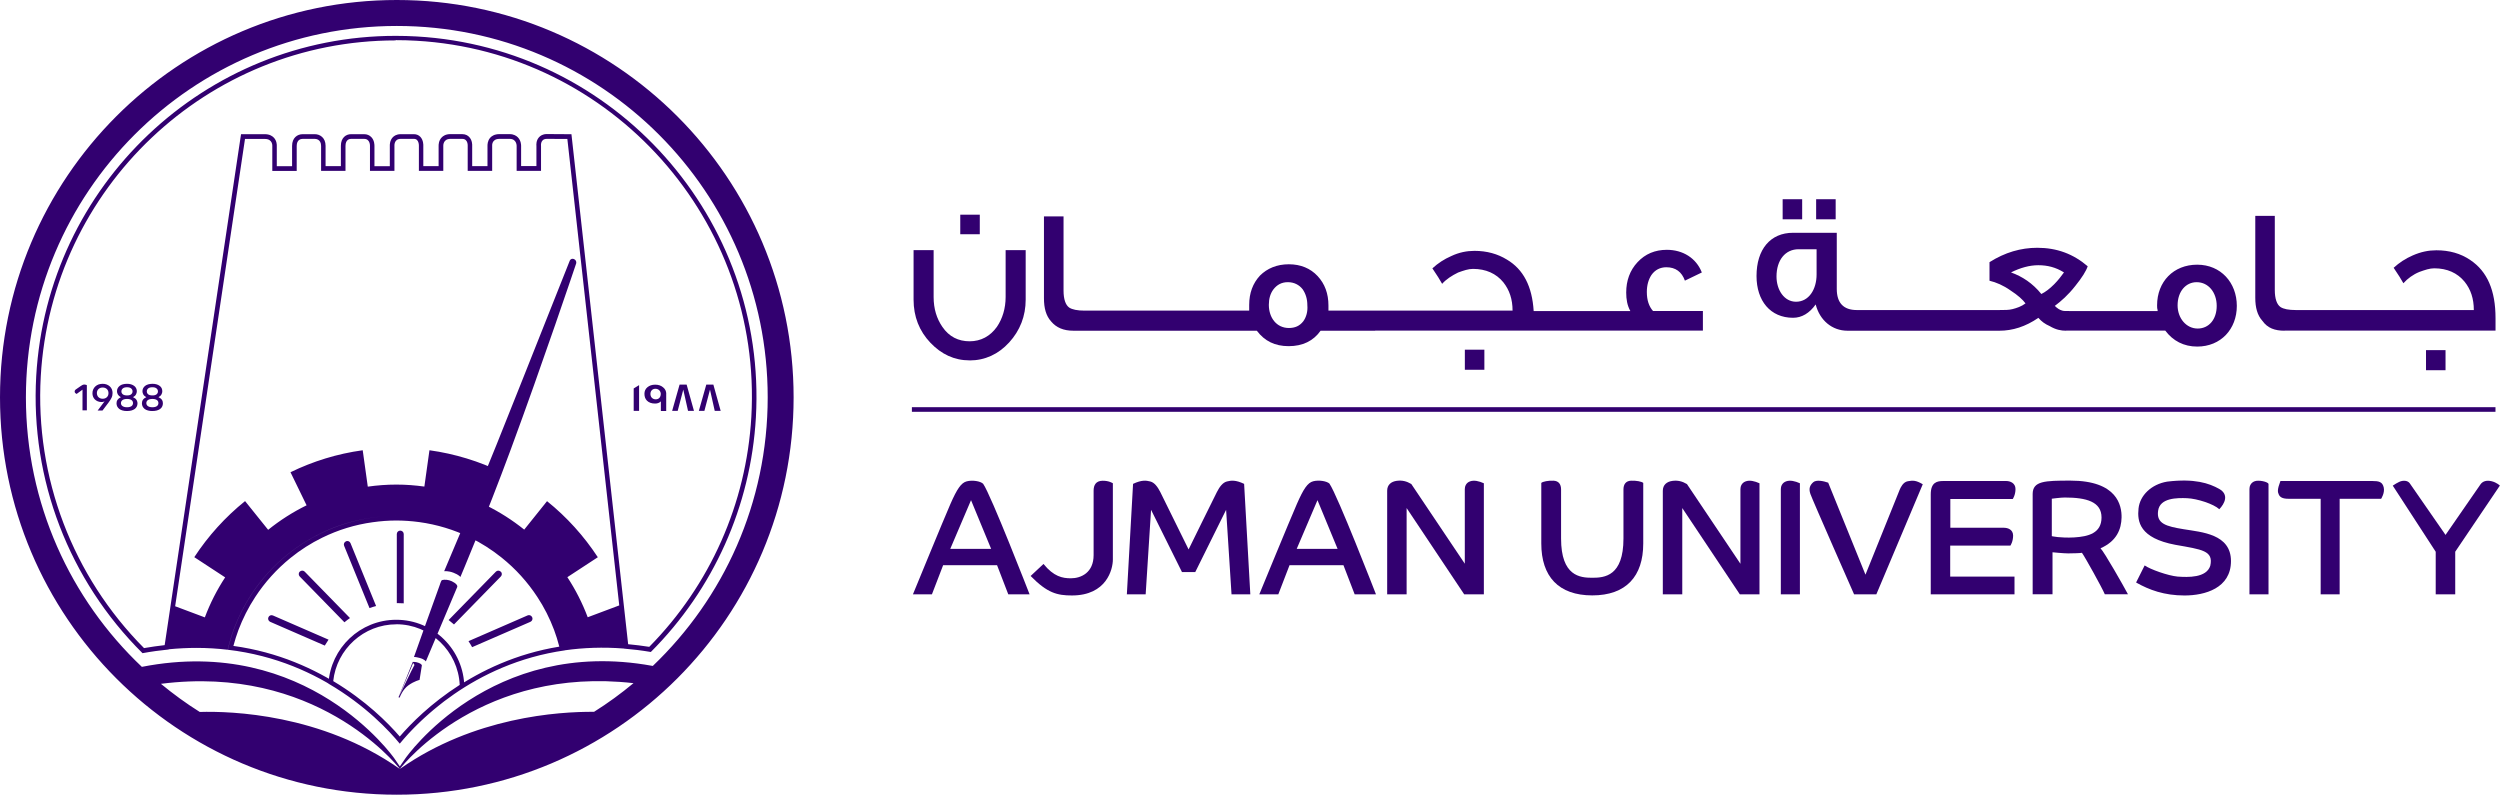 <svg width="151" height="48" viewBox="0 0 151 48" fill="none" xmlns="http://www.w3.org/2000/svg">
<g clip-path="url(#clip0_1610_6970)">
<path d="M57.395 33.153L58.65 30.21L59.865 33.153H57.395ZM59.383 29.221C59.212 29.057 58.73 28.985 58.391 29.073C58.056 29.157 57.805 29.532 57.407 30.437C57.009 31.343 55.141 35.898 55.141 35.898H56.288L56.965 34.139H60.223L60.9 35.898H62.187C62.187 35.898 59.849 29.875 59.379 29.216" fill="#320070"/>
<path d="M78.321 33.153L79.576 30.21L80.791 33.153H78.317H78.321ZM80.309 29.217C80.137 29.053 79.655 28.981 79.317 29.069C78.982 29.153 78.731 29.528 78.333 30.437C77.935 31.343 76.062 35.898 76.062 35.898H77.21L77.887 34.139H81.145L81.822 35.898H83.109C83.109 35.898 80.771 29.875 80.301 29.217" fill="#320070"/>
<path d="M67.217 29.189V33.8C67.217 34.382 66.839 35.966 64.743 35.966C63.859 35.966 63.258 35.822 62.25 34.789L63.027 34.063C63.644 34.825 64.174 34.929 64.68 34.929C65.297 34.929 66.054 34.59 66.054 33.529V29.636C66.054 29.289 66.201 29.045 66.592 29.037C66.982 29.029 67.217 29.189 67.217 29.189Z" fill="#320070"/>
<path d="M83.781 35.899H84.96V30.686L88.438 35.899H89.625V29.19C89.33 29.058 89.039 28.986 88.792 29.074C88.545 29.162 88.474 29.381 88.474 29.541V34.048L85.243 29.234C84.96 29.066 84.693 28.998 84.363 29.042C84.032 29.086 83.785 29.278 83.785 29.641V35.895L83.781 35.899Z" fill="#320070"/>
<path d="M107.598 35.898H108.714V29.189C108.419 29.058 108.128 28.986 107.881 29.074C107.634 29.162 107.562 29.381 107.562 29.54V35.898H107.602H107.598Z" fill="#320070"/>
<path d="M135.903 35.898H137.018V29.225C136.963 29.094 136.433 28.978 136.186 29.066C135.939 29.154 135.867 29.373 135.867 29.532V35.898H135.907H135.903Z" fill="#320070"/>
<path d="M111.985 35.898H113.331L116.135 29.249C115.709 28.994 115.526 29.018 115.235 29.066C114.944 29.113 114.797 29.453 114.749 29.56C114.701 29.668 112.674 34.71 112.674 34.71L110.423 29.153C110.141 29.054 109.698 28.958 109.511 29.134C109.324 29.309 109.232 29.5 109.348 29.835C109.463 30.174 111.985 35.894 111.985 35.894" fill="#320070"/>
<path d="M116.617 35.897H121.676V34.828H117.792V32.954H121.429C121.429 32.954 121.592 32.718 121.592 32.351C121.592 31.984 121.27 31.877 121.039 31.877H117.8V30.138H121.572C121.572 30.138 121.736 29.902 121.736 29.539C121.736 29.176 121.413 29.053 121.182 29.053H117.374C117 29.053 116.617 29.128 116.617 29.862C116.617 30.596 116.617 35.897 116.617 35.897Z" fill="#320070"/>
<path d="M125.287 32.46C124.438 32.507 123.929 32.384 123.929 32.384V30.122C123.929 30.122 124.462 30.05 124.709 30.05C126.02 30.05 126.932 30.302 126.932 31.255C126.932 32.208 126.131 32.408 125.283 32.46M126.868 33.118C127.856 32.683 128.127 31.961 128.143 31.255C128.155 30.549 127.896 29.029 125.048 29.029C123.51 29.029 122.773 29.049 122.773 29.839V35.894H123.972V33.357C123.972 33.357 124.638 33.425 124.92 33.425C125.203 33.425 125.697 33.409 125.749 33.389C125.928 33.632 126.968 35.503 127.131 35.894H128.529C128.258 35.379 127.083 33.317 126.872 33.118" fill="#320070"/>
<path d="M129.023 35.185C129.812 35.631 130.72 35.967 131.947 35.967C133.174 35.967 134.751 35.528 134.751 33.888C134.751 32.249 132.979 32.145 131.903 31.966C130.828 31.79 130.238 31.631 130.35 30.849C130.457 30.067 131.493 30.067 132.098 30.091C132.704 30.115 133.704 30.438 134.046 30.757C134.365 30.422 134.652 29.876 134.038 29.529C133.425 29.186 132.545 28.89 130.896 29.09C129.94 29.25 129.25 29.924 129.167 30.713C129.083 31.503 129.227 32.5 131.393 32.907C133.007 33.194 133.704 33.254 133.501 34.172C133.266 34.91 132.158 34.87 131.529 34.826C130.951 34.774 129.868 34.387 129.537 34.152L129.023 35.177V35.185Z" fill="#320070"/>
<path d="M140.168 35.897H141.315V30.126H143.821C143.821 30.126 144.056 29.771 143.976 29.436C143.896 29.101 143.681 29.053 143.295 29.053H137.738C137.539 29.579 137.567 29.719 137.643 29.878C137.718 30.034 137.874 30.126 138.22 30.126H140.168V35.897Z" fill="#320070"/>
<path d="M148.296 33.326V35.898H147.117V33.326L144.523 29.333C144.523 29.333 144.882 29.082 145.081 29.05C145.316 29.01 145.479 29.078 145.567 29.217L147.71 32.309L149.829 29.245C149.957 29.07 150.184 28.99 150.494 29.066C150.805 29.142 150.992 29.329 150.992 29.329L148.292 33.33L148.296 33.326Z" fill="#320070"/>
<path d="M58.561 21.77C59.493 21.77 60.302 21.396 60.955 20.682C61.609 19.964 61.951 19.094 61.951 18.097V15.109H60.74V17.941C60.74 18.623 60.553 19.246 60.211 19.744C59.808 20.307 59.247 20.614 58.565 20.614C57.884 20.614 57.323 20.335 56.92 19.744C56.578 19.246 56.391 18.655 56.391 17.941V15.109H55.18V18.097C55.18 19.122 55.522 19.995 56.203 20.709C56.857 21.392 57.633 21.767 58.565 21.767" fill="#320070"/>
<path d="M59.179 12.967H58V14.148H59.179V12.967Z" fill="#320070"/>
<path d="M83.066 19.967H102.855V18.786H99.844C99.597 18.507 99.469 18.132 99.469 17.633C99.469 17.23 99.565 16.887 99.748 16.608C99.967 16.297 100.278 16.142 100.648 16.142C101.206 16.142 101.58 16.421 101.768 16.951L102.791 16.457C102.449 15.583 101.64 15.089 100.68 15.089C99.963 15.089 99.374 15.336 98.908 15.835C98.442 16.333 98.223 16.955 98.223 17.669C98.223 18.072 98.282 18.447 98.474 18.79H92.634C92.543 17.298 92.013 16.269 91.017 15.679C90.459 15.336 89.806 15.152 89.061 15.152C88.595 15.152 88.129 15.244 87.663 15.463C87.229 15.651 86.854 15.898 86.516 16.209C86.795 16.612 86.982 16.927 87.105 17.143C87.352 16.864 87.695 16.644 88.069 16.461C88.412 16.337 88.691 16.241 88.969 16.241C89.746 16.241 90.368 16.52 90.802 17.051C91.172 17.518 91.359 18.076 91.359 18.762H80.238V18.451C80.238 17.733 80.019 17.143 79.585 16.676C79.151 16.209 78.561 15.962 77.844 15.962C77.127 15.962 76.542 16.209 76.104 16.644C75.67 17.111 75.451 17.701 75.451 18.419V18.762H65.508C65.074 18.762 64.763 18.698 64.576 18.575C64.361 18.419 64.238 18.076 64.238 17.55V13.07H63.055V18.016C63.055 18.607 63.178 19.073 63.489 19.416C63.8 19.787 64.234 19.975 64.823 19.975H75.912C76.379 20.597 77 20.908 77.836 20.908C78.673 20.908 79.326 20.597 79.764 19.975H83.058L83.066 19.967ZM78.717 19.408C78.498 19.688 78.219 19.811 77.848 19.811C77.103 19.811 76.638 19.189 76.638 18.411C76.638 18.04 76.729 17.725 76.916 17.478C77.131 17.199 77.414 17.043 77.785 17.043C78.155 17.043 78.47 17.199 78.685 17.478C78.872 17.757 78.964 18.068 78.964 18.443C78.996 18.814 78.9 19.157 78.717 19.408Z" fill="#320070"/>
<path d="M89.656 21.121H88.477V22.334H89.656V21.121Z" fill="#320070"/>
<path d="M108.851 12.033H107.672V13.246H108.851V12.033Z" fill="#320070"/>
<path d="M110.874 12.033H109.695V13.246H110.874V12.033Z" fill="#320070"/>
<path d="M124.787 19.968H130.782C131.248 20.59 131.901 20.933 132.71 20.933C134.14 20.933 135.104 19.876 135.104 18.476C135.104 17.076 134.14 15.987 132.71 15.987C131.28 15.987 130.288 17.012 130.288 18.444C130.288 18.536 130.288 18.632 130.32 18.723V18.787H125.01C124.759 18.787 124.604 18.787 124.544 18.755C124.421 18.723 124.265 18.632 124.11 18.476C124.484 18.197 124.918 17.822 125.353 17.264C125.755 16.765 126.006 16.362 126.097 16.083C125.229 15.337 124.233 14.966 123.054 14.966C122.059 14.966 121.099 15.245 120.166 15.835V16.956C120.569 17.052 121.003 17.236 121.441 17.547C121.875 17.826 122.186 18.109 122.341 18.325C122.094 18.512 121.812 18.604 121.565 18.668C121.346 18.727 121.099 18.727 120.728 18.727H112.152C111.344 18.727 110.941 18.293 110.941 17.451V14.06H108.3C106.934 14.06 106.094 15.054 106.094 16.673C106.094 18.169 106.93 19.194 108.3 19.194C108.83 19.194 109.292 18.915 109.667 18.388C109.914 19.35 110.659 19.976 111.591 19.976H120.756C121.565 19.976 122.341 19.729 123.118 19.198C123.305 19.417 123.52 19.573 123.803 19.697C124.174 19.916 124.484 19.976 124.799 19.976M132.678 17.044C133.391 17.044 133.889 17.666 133.889 18.476C133.889 19.286 133.423 19.844 132.738 19.844C132.052 19.844 131.527 19.222 131.527 18.444C131.527 17.602 132.025 17.044 132.678 17.044ZM109.722 16.577C109.722 17.479 109.256 18.225 108.48 18.225C107.763 18.225 107.301 17.511 107.301 16.701C107.301 15.708 107.83 15.054 108.635 15.054H109.722V16.577ZM121.465 16.454C122.023 16.175 122.584 16.019 123.11 16.019C123.668 16.019 124.166 16.143 124.664 16.454C124.508 16.669 124.321 16.92 124.074 17.168C123.795 17.447 123.548 17.634 123.297 17.758C122.768 17.104 122.146 16.701 121.465 16.454Z" fill="#320070"/>
<path d="M137.991 19.967H150.73V19.221C150.73 17.542 150.232 16.394 149.208 15.707C148.619 15.305 147.933 15.117 147.157 15.117C146.691 15.117 146.225 15.209 145.727 15.428C145.293 15.616 144.918 15.863 144.576 16.174C144.854 16.577 145.042 16.892 145.165 17.108C145.412 16.828 145.755 16.577 146.129 16.425C146.472 16.302 146.75 16.206 147.029 16.206C147.806 16.206 148.427 16.485 148.862 17.016C149.236 17.483 149.419 18.041 149.419 18.727H138.672C138.238 18.727 137.928 18.667 137.74 18.544C137.521 18.388 137.398 18.045 137.398 17.518V13.039H136.219V17.985C136.219 18.575 136.342 19.042 136.653 19.385C136.964 19.82 137.398 19.975 137.987 19.975" fill="#320070"/>
<path d="M147.71 21.148H146.531V22.361H147.71V21.148Z" fill="#320070"/>
<path d="M150.727 24.594H55.078V24.873H150.727V24.594Z" fill="#320070"/>
<path d="M71.392 34.554L69.524 30.793L69.198 35.898H68.062L68.437 29.225C68.963 28.978 69.222 29.018 69.477 29.081C69.731 29.145 69.923 29.409 70.082 29.72C70.241 30.031 71.791 33.186 71.791 33.186C71.791 33.186 73.34 30.027 73.5 29.72C73.659 29.409 73.85 29.145 74.105 29.081C74.36 29.018 74.623 28.978 75.145 29.225L75.519 35.898H74.384L74.057 30.793L72.193 34.554H71.4H71.392Z" fill="#320070"/>
<path d="M96.177 35.962C94.133 35.962 93.094 34.817 93.094 32.827V29.169C93.177 29.085 93.528 29.018 93.835 29.034C94.141 29.049 94.289 29.245 94.289 29.564V32.528C94.289 34.801 95.436 34.897 96.173 34.897C96.91 34.897 98.057 34.805 98.057 32.528V29.564C98.057 29.249 98.204 29.049 98.511 29.034C98.818 29.018 99.168 29.085 99.252 29.169V32.827C99.252 34.817 98.212 35.962 96.169 35.962H96.181H96.177Z" fill="#320070"/>
<path d="M100.43 35.899H101.609V30.686L105.086 35.899H106.273V29.19C105.978 29.058 105.688 28.986 105.441 29.074C105.194 29.162 105.122 29.381 105.122 29.541V34.052L101.892 29.238C101.609 29.07 101.342 29.002 101.011 29.046C100.681 29.09 100.434 29.282 100.434 29.645V35.899H100.43Z" fill="#320070"/>
<path d="M4.991 23.529L4.629 23.793C4.629 23.793 4.609 23.781 4.593 23.773C4.581 23.765 4.565 23.757 4.553 23.745C4.541 23.733 4.529 23.721 4.521 23.705C4.513 23.689 4.509 23.673 4.509 23.653C4.509 23.621 4.517 23.593 4.533 23.569C4.549 23.545 4.577 23.521 4.617 23.497L4.887 23.31C4.923 23.282 4.959 23.262 4.987 23.25C5.019 23.234 5.059 23.226 5.103 23.226C5.138 23.226 5.17 23.234 5.198 23.242C5.226 23.254 5.242 23.262 5.246 23.266V24.786H4.983V23.533L4.991 23.529ZM5.887 24.798H6.19L6.564 24.303C6.628 24.215 6.684 24.128 6.732 24.036C6.779 23.944 6.799 23.844 6.799 23.737C6.799 23.657 6.783 23.581 6.756 23.513C6.728 23.446 6.684 23.386 6.632 23.338C6.58 23.29 6.513 23.25 6.441 23.222C6.365 23.194 6.286 23.182 6.198 23.182C6.11 23.182 6.027 23.198 5.951 23.222C5.875 23.25 5.812 23.29 5.756 23.342C5.7 23.394 5.66 23.453 5.628 23.525C5.596 23.597 5.584 23.673 5.584 23.757C5.584 23.828 5.596 23.892 5.62 23.956C5.644 24.02 5.68 24.076 5.728 24.124C5.776 24.172 5.831 24.207 5.903 24.239C5.975 24.271 6.054 24.283 6.142 24.283C6.178 24.283 6.214 24.279 6.246 24.267C6.278 24.259 6.301 24.247 6.317 24.239L5.891 24.806L5.887 24.798ZM5.851 23.745C5.851 23.693 5.859 23.649 5.875 23.609C5.891 23.569 5.915 23.533 5.947 23.501C5.975 23.47 6.015 23.45 6.058 23.43C6.102 23.414 6.15 23.406 6.202 23.406C6.254 23.406 6.301 23.414 6.345 23.43C6.389 23.446 6.425 23.47 6.457 23.501C6.489 23.533 6.513 23.569 6.529 23.609C6.544 23.649 6.552 23.697 6.552 23.745C6.552 23.793 6.544 23.84 6.529 23.88C6.513 23.92 6.489 23.956 6.457 23.988C6.425 24.02 6.389 24.044 6.345 24.06C6.301 24.076 6.254 24.084 6.202 24.084C6.15 24.084 6.102 24.076 6.062 24.06C6.019 24.044 5.983 24.02 5.951 23.992C5.919 23.964 5.895 23.928 5.879 23.884C5.863 23.844 5.851 23.797 5.851 23.741M7.305 23.988C7.257 24.012 7.214 24.036 7.178 24.064C7.146 24.092 7.118 24.124 7.094 24.156C7.074 24.188 7.058 24.223 7.05 24.259C7.042 24.295 7.038 24.327 7.038 24.363C7.038 24.435 7.054 24.495 7.082 24.554C7.11 24.61 7.154 24.658 7.206 24.702C7.261 24.742 7.329 24.774 7.405 24.794C7.484 24.818 7.572 24.826 7.672 24.826C7.771 24.826 7.863 24.814 7.939 24.794C8.018 24.77 8.082 24.742 8.138 24.702C8.19 24.662 8.233 24.614 8.261 24.554C8.289 24.499 8.305 24.435 8.305 24.363C8.305 24.331 8.301 24.295 8.289 24.259C8.281 24.223 8.265 24.188 8.245 24.156C8.225 24.124 8.197 24.092 8.162 24.064C8.126 24.036 8.086 24.012 8.034 23.988C8.118 23.944 8.178 23.892 8.213 23.825C8.249 23.761 8.265 23.693 8.265 23.629C8.265 23.565 8.249 23.501 8.221 23.446C8.193 23.39 8.154 23.342 8.102 23.306C8.05 23.27 7.986 23.234 7.915 23.214C7.843 23.19 7.759 23.182 7.668 23.182C7.576 23.182 7.492 23.194 7.417 23.214C7.341 23.234 7.277 23.266 7.23 23.306C7.178 23.346 7.138 23.394 7.11 23.446C7.082 23.501 7.066 23.561 7.066 23.629C7.066 23.697 7.082 23.761 7.118 23.825C7.154 23.888 7.214 23.944 7.297 23.988M7.672 24.598C7.552 24.598 7.465 24.574 7.401 24.53C7.337 24.487 7.305 24.423 7.305 24.347C7.305 24.271 7.337 24.211 7.401 24.163C7.465 24.12 7.552 24.096 7.672 24.096C7.791 24.096 7.879 24.12 7.943 24.163C8.002 24.207 8.034 24.271 8.034 24.347C8.034 24.423 8.002 24.487 7.943 24.53C7.879 24.574 7.791 24.598 7.672 24.598ZM7.672 23.884C7.556 23.884 7.473 23.86 7.417 23.817C7.361 23.769 7.333 23.713 7.333 23.641C7.333 23.569 7.361 23.509 7.417 23.462C7.473 23.414 7.556 23.39 7.672 23.39C7.787 23.39 7.867 23.414 7.923 23.462C7.978 23.509 8.006 23.569 8.006 23.641C8.006 23.713 7.978 23.769 7.923 23.817C7.867 23.864 7.783 23.884 7.672 23.884ZM8.839 23.988C8.791 24.012 8.747 24.036 8.711 24.064C8.675 24.092 8.652 24.124 8.628 24.156C8.608 24.188 8.592 24.223 8.584 24.259C8.576 24.295 8.572 24.327 8.572 24.363C8.572 24.435 8.588 24.495 8.616 24.554C8.644 24.61 8.687 24.658 8.739 24.702C8.795 24.742 8.859 24.774 8.938 24.794C9.018 24.818 9.106 24.826 9.205 24.826C9.305 24.826 9.392 24.814 9.472 24.794C9.552 24.77 9.616 24.742 9.671 24.702C9.727 24.662 9.767 24.614 9.795 24.554C9.823 24.499 9.839 24.435 9.839 24.363C9.839 24.331 9.835 24.295 9.827 24.259C9.819 24.223 9.803 24.188 9.783 24.156C9.763 24.124 9.735 24.092 9.699 24.064C9.663 24.036 9.623 24.012 9.572 23.988C9.655 23.944 9.715 23.892 9.751 23.825C9.787 23.761 9.803 23.693 9.803 23.629C9.803 23.565 9.787 23.501 9.763 23.446C9.735 23.39 9.695 23.342 9.643 23.306C9.592 23.266 9.528 23.234 9.456 23.214C9.384 23.19 9.301 23.182 9.209 23.182C9.118 23.182 9.034 23.194 8.958 23.214C8.883 23.234 8.819 23.266 8.767 23.306C8.715 23.346 8.675 23.394 8.648 23.446C8.62 23.501 8.604 23.561 8.604 23.629C8.604 23.697 8.62 23.761 8.656 23.825C8.691 23.888 8.751 23.944 8.835 23.988M9.205 24.598C9.086 24.598 8.998 24.574 8.934 24.53C8.871 24.487 8.839 24.423 8.839 24.347C8.839 24.271 8.871 24.211 8.934 24.163C8.998 24.12 9.086 24.096 9.205 24.096C9.325 24.096 9.412 24.12 9.476 24.163C9.54 24.207 9.568 24.271 9.568 24.347C9.568 24.423 9.536 24.487 9.476 24.53C9.416 24.574 9.325 24.598 9.205 24.598ZM9.205 23.884C9.09 23.884 9.006 23.86 8.95 23.817C8.895 23.769 8.867 23.713 8.867 23.641C8.867 23.569 8.895 23.509 8.95 23.462C9.006 23.414 9.09 23.39 9.205 23.39C9.321 23.39 9.4 23.414 9.456 23.462C9.512 23.509 9.54 23.569 9.54 23.641C9.54 23.713 9.512 23.769 9.456 23.817C9.4 23.864 9.317 23.884 9.205 23.884ZM38.601 23.262L38.275 23.462V24.818H38.601V23.262ZM40.242 23.789C40.242 23.629 40.179 23.497 40.051 23.394C39.924 23.286 39.764 23.234 39.573 23.234C39.382 23.234 39.227 23.286 39.103 23.39C38.984 23.489 38.924 23.625 38.924 23.785C38.924 23.956 38.972 24.092 39.075 24.199C39.191 24.315 39.354 24.375 39.569 24.375C39.713 24.375 39.828 24.331 39.916 24.243V24.826H40.239V23.793L40.242 23.789ZM39.908 23.808C39.908 23.888 39.884 23.96 39.836 24.02C39.781 24.088 39.701 24.12 39.605 24.12C39.51 24.12 39.426 24.084 39.366 24.02C39.314 23.96 39.286 23.884 39.286 23.797C39.286 23.709 39.31 23.637 39.358 23.581C39.414 23.513 39.494 23.482 39.589 23.482C39.685 23.482 39.769 23.517 39.832 23.585C39.884 23.645 39.912 23.721 39.912 23.808M41.477 23.23H41.047L40.597 24.818H40.932L41.27 23.533L41.557 24.818H41.916L41.473 23.23H41.477ZM43.09 23.23H42.66L42.21 24.818H42.545L42.883 23.533L43.17 24.818H43.529L43.087 23.23H43.09ZM23.935 31.439C23.469 31.439 22.991 31.475 22.509 31.543C21.446 31.69 20.422 32.005 19.462 32.476C18.785 32.807 18.14 33.218 17.55 33.697C16.718 34.371 15.997 35.168 15.411 36.066C15.001 36.692 14.662 37.366 14.399 38.06C14.288 38.363 14.184 38.682 14.097 39.014C19.53 39.759 22.951 43.118 24.146 44.49C25.301 43.154 28.584 39.903 33.782 39.057C33.69 38.702 33.587 38.367 33.467 38.048C33.204 37.35 32.866 36.676 32.451 36.05C31.862 35.152 31.141 34.355 30.3 33.681C29.703 33.202 29.058 32.791 28.381 32.46C27.421 31.993 26.393 31.682 25.325 31.535C24.851 31.471 24.381 31.439 23.931 31.439M23.935 31.164C24.421 31.164 24.899 31.2 25.365 31.263C26.477 31.415 27.532 31.742 28.504 32.213C29.209 32.556 29.87 32.979 30.476 33.465C31.332 34.155 32.081 34.977 32.682 35.898C33.101 36.536 33.451 37.222 33.726 37.949C33.889 38.379 34.017 38.826 34.124 39.281C28.54 40.078 25.174 43.66 24.15 44.913C23.099 43.632 19.59 39.927 13.758 39.245C13.862 38.806 13.989 38.375 14.144 37.96C14.415 37.234 14.766 36.548 15.18 35.914C15.781 34.993 16.526 34.171 17.379 33.481C17.98 32.995 18.637 32.572 19.343 32.229C20.311 31.754 21.366 31.423 22.473 31.267C22.951 31.2 23.441 31.164 23.935 31.164ZM23.935 37.709C21.975 37.709 20.334 39.205 20.127 41.139C22.091 42.312 23.425 43.652 24.146 44.486C24.808 43.716 26.014 42.488 27.767 41.367C27.672 39.337 25.983 37.705 23.935 37.705M23.935 37.434C26.194 37.434 28.026 39.261 28.046 41.518C26.026 42.783 24.72 44.215 24.146 44.917C23.533 44.171 22.091 42.607 19.837 41.291C19.972 39.141 21.752 37.434 23.935 37.434ZM24.174 32.049C24.059 32.049 23.967 32.141 23.967 32.257V36.429C23.991 36.429 24.015 36.429 24.039 36.429C24.154 36.429 24.27 36.433 24.385 36.441V32.257C24.385 32.141 24.29 32.049 24.174 32.049ZM20.9 32.691C21.008 32.648 21.127 32.699 21.171 32.807L22.716 36.604C22.581 36.64 22.445 36.68 22.318 36.728L20.785 32.967C20.741 32.859 20.792 32.739 20.9 32.695M18.108 34.526C18.191 34.446 18.323 34.446 18.402 34.526L21.139 37.33C21.023 37.41 20.912 37.494 20.804 37.586L18.104 34.821C18.024 34.738 18.024 34.606 18.104 34.526M16.212 37.282C16.259 37.175 16.379 37.127 16.487 37.175L19.844 38.635C19.765 38.75 19.689 38.87 19.617 38.993L16.319 37.558C16.216 37.51 16.164 37.39 16.212 37.282ZM30.249 34.526C30.332 34.606 30.332 34.738 30.249 34.821L27.421 37.717C27.317 37.625 27.209 37.534 27.098 37.45L29.95 34.53C30.029 34.446 30.161 34.446 30.245 34.53M32.145 37.282C32.192 37.386 32.145 37.51 32.037 37.558L28.516 39.089C28.448 38.966 28.377 38.846 28.297 38.726L31.866 37.171C31.969 37.123 32.093 37.171 32.141 37.278M26.572 35.296C26.664 35.065 26.632 35.029 26.827 35.017C27.022 35.005 27.233 35.053 27.452 35.2C27.672 35.348 27.616 35.456 27.616 35.456L25.72 39.951C25.72 39.951 25.652 39.823 25.361 39.743C25.07 39.664 25.003 39.684 25.003 39.684C25.003 39.684 26.485 35.523 26.576 35.292M27.811 34.853C27.811 34.853 27.727 34.722 27.393 34.594C27.058 34.466 26.827 34.502 26.827 34.502C26.827 34.502 28.381 30.872 29.998 26.84C32.041 21.746 34.319 15.959 34.411 15.751C34.523 15.5 34.869 15.68 34.801 15.911C34.773 15.999 32.766 21.966 30.846 27.159C29.332 31.255 27.807 34.853 27.807 34.853M25.481 40.186L25.341 41.068C25.341 41.068 25.031 41.135 24.672 41.391C24.314 41.646 24.15 42.109 24.15 42.109C24.138 42.141 24.118 42.141 24.099 42.129L24.079 42.117C24.079 42.117 24.943 40.302 25.035 40.162C25.027 40.146 24.951 40.039 24.955 40.042L24.079 42.117L24.071 42.109L24.931 39.979C24.931 39.979 25.118 39.967 25.294 40.039C25.469 40.106 25.481 40.186 25.481 40.186ZM23.899 2.441C12.527 2.441 3.111 11.356 2.462 22.736C2.115 28.83 4.386 34.805 8.699 39.145C9.11 39.073 9.528 39.014 9.946 38.966L14.459 8.767L14.523 8.34L14.559 8.105H15.997C16.287 8.105 16.455 8.221 16.546 8.32C16.718 8.508 16.722 8.747 16.718 8.815V10.04H17.642V8.811C17.642 8.324 17.96 8.105 18.279 8.105C18.299 8.105 18.319 8.105 18.331 8.105H19.016C19.331 8.105 19.665 8.324 19.665 8.807V10.036H20.589V8.807C20.589 8.32 20.896 8.105 21.199 8.105C21.211 8.105 21.223 8.105 21.231 8.105H21.991C22.167 8.105 22.318 8.165 22.43 8.285C22.621 8.484 22.617 8.767 22.617 8.823V10.04H23.545V8.815C23.541 8.743 23.545 8.488 23.716 8.3C23.796 8.213 23.947 8.105 24.194 8.105H25.003C25.154 8.105 25.29 8.161 25.389 8.265C25.576 8.464 25.572 8.759 25.568 8.819V10.036H26.492V8.811C26.492 8.747 26.492 8.5 26.672 8.308C26.759 8.213 26.923 8.101 27.197 8.101H27.914C28.134 8.101 28.269 8.197 28.345 8.281C28.524 8.472 28.524 8.735 28.52 8.811V10.036H29.444V8.815C29.444 8.739 29.444 8.508 29.607 8.32C29.695 8.221 29.866 8.101 30.161 8.101H30.782C31.037 8.101 31.193 8.209 31.28 8.296C31.479 8.5 31.475 8.779 31.475 8.811V10.032H32.4V8.815C32.392 8.727 32.384 8.484 32.551 8.296C32.631 8.205 32.774 8.097 33.025 8.097C33.22 8.097 33.746 8.097 34.272 8.105H34.515L34.542 8.348L37.94 38.91C38.362 38.95 38.789 39.002 39.215 39.069C42.891 35.34 45.078 30.414 45.381 25.181C46.058 13.334 36.98 3.139 25.146 2.461C24.736 2.437 24.318 2.425 23.899 2.425M23.899 2.166C24.322 2.166 24.748 2.178 25.162 2.202C37.148 2.888 46.337 13.211 45.656 25.213C45.349 30.565 43.099 35.587 39.31 39.38C38.757 39.285 38.219 39.221 37.693 39.177L34.268 8.392C33.746 8.392 33.22 8.388 33.025 8.388C32.619 8.388 32.678 8.815 32.678 8.815V10.319H31.205V8.815C31.205 8.815 31.216 8.388 30.786 8.388H30.165C29.679 8.388 29.727 8.815 29.727 8.815V10.319H28.249V8.815C28.249 8.815 28.281 8.388 27.922 8.388H27.205C26.747 8.388 26.775 8.815 26.775 8.815V10.319H25.301V8.815C25.301 8.815 25.321 8.388 25.007 8.388H24.198C23.788 8.388 23.824 8.815 23.824 8.815V10.319H22.346V8.815C22.346 8.815 22.366 8.388 21.995 8.388H21.223C21.223 8.388 21.215 8.388 21.203 8.388C21.127 8.388 20.868 8.416 20.868 8.815V10.319H19.394V8.815C19.394 8.408 19.076 8.388 19.016 8.388C19.012 8.388 19.008 8.388 19.008 8.388H18.319C18.319 8.388 18.303 8.388 18.279 8.388C18.179 8.388 17.921 8.428 17.921 8.819V10.323H16.447V8.819C16.447 8.819 16.483 8.392 15.997 8.392H14.798L14.734 8.819L10.189 39.229C9.675 39.281 9.149 39.352 8.608 39.452C4.17 35.045 1.832 28.962 2.187 22.728C2.844 11.192 12.384 2.166 23.899 2.166ZM23.967 0C10.731 0 0 10.746 0 24C0 37.254 10.731 48 23.967 48C37.203 48 47.934 37.254 47.934 24C47.934 10.746 37.203 0 23.967 0ZM12.065 43.002C11.245 42.488 10.464 41.917 9.719 41.303C18.996 40.118 23.86 46.077 24.138 46.428C24.138 46.428 24.13 46.428 24.126 46.428C19.406 43.122 13.965 42.946 12.065 43.002ZM24.178 46.428C24.178 46.428 24.17 46.428 24.166 46.428C24.453 46.062 29.205 40.23 38.263 41.263C37.51 41.889 36.713 42.472 35.881 42.994C33.722 42.978 28.631 43.309 24.182 46.425M39.43 40.222L39.378 40.214C29.631 38.443 24.537 45.73 24.485 45.806L24.15 46.293L23.816 45.806C23.764 45.73 18.542 38.319 8.568 40.278C4.254 36.19 1.565 30.414 1.565 24C1.565 11.611 11.595 1.568 23.967 1.568C36.339 1.568 46.369 11.611 46.369 24C46.369 30.382 43.704 36.138 39.43 40.222ZM34.12 39.281C34.017 38.826 33.885 38.379 33.722 37.949C33.451 37.222 33.097 36.536 32.678 35.898C32.073 34.977 31.328 34.155 30.472 33.465C29.866 32.979 29.209 32.556 28.5 32.213C27.528 31.742 26.473 31.415 25.361 31.263C24.891 31.2 24.413 31.164 23.931 31.164C23.449 31.164 22.947 31.2 22.469 31.267C21.362 31.423 20.306 31.75 19.338 32.229C18.634 32.572 17.976 32.995 17.375 33.481C16.522 34.171 15.777 34.993 15.176 35.914C14.758 36.552 14.411 37.239 14.14 37.96C13.985 38.375 13.858 38.806 13.754 39.245C13.149 39.173 12.519 39.133 11.866 39.133C11.324 39.133 10.763 39.161 10.185 39.217L10.575 36.616L12.372 37.29C12.691 36.437 13.105 35.627 13.599 34.873L11.735 33.653C12.575 32.368 13.611 31.227 14.802 30.266L16.196 32.001C16.909 31.427 17.686 30.928 18.518 30.521L17.546 28.523C18.896 27.865 20.366 27.406 21.908 27.195L22.214 29.393C22.78 29.313 23.354 29.269 23.939 29.269C24.525 29.269 25.078 29.313 25.632 29.389L25.939 27.195C27.484 27.41 28.95 27.865 30.304 28.523L29.336 30.51C30.169 30.916 30.946 31.415 31.663 31.989L33.041 30.27C34.232 31.227 35.267 32.372 36.108 33.657L34.268 34.861C34.762 35.615 35.176 36.425 35.498 37.282L37.41 36.564L37.701 39.173C36.423 39.073 35.232 39.121 34.124 39.277" fill="#320070"/>
</g>
<defs>
<clipPath id="clip0_1610_6970">
<rect width="151" height="48" fill="white"/>
</clipPath>
</defs>
</svg>
